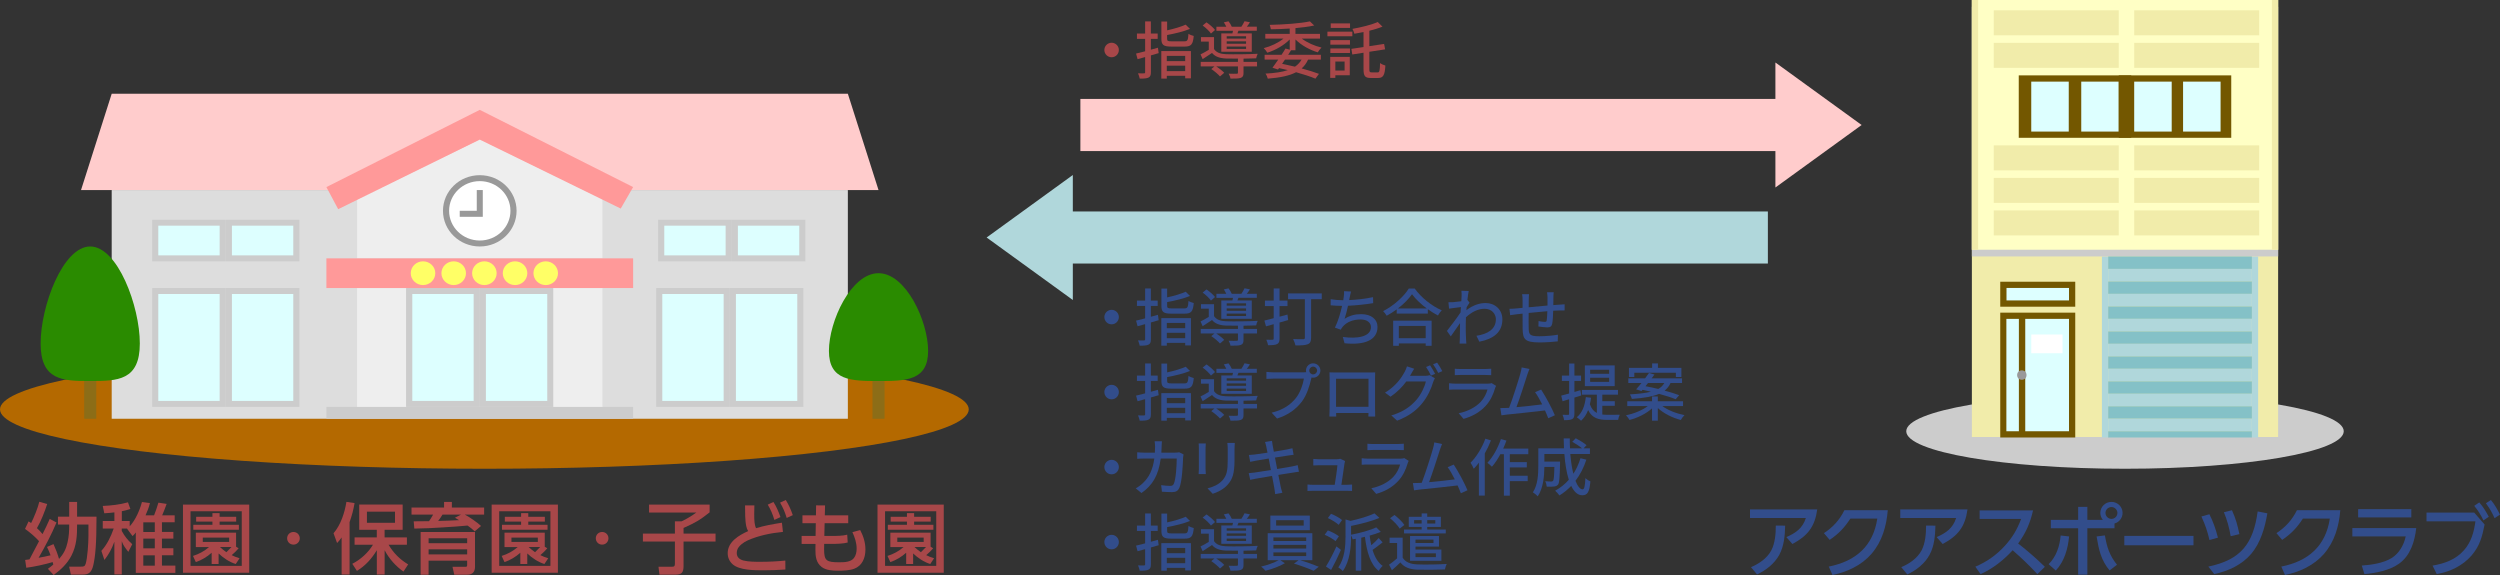 <?xml version="1.0" encoding="UTF-8"?>
<svg id="_レイヤー_2" data-name="レイヤー 2" xmlns="http://www.w3.org/2000/svg" viewBox="0 0 1000 230">
  <rect x="0" y="0" width="1000" height="230" fill="#333333" stroke="none"/>
  <defs>
    <style>
      .cls-1 {
        fill: #eee;
      }

      .cls-2 {
        fill: #ffffc5;
      }

      .cls-3 {
        fill: #fff;
      }

      .cls-4 {
        fill: #ff6;
      }

      .cls-5 {
        fill: #f1ecaa;
      }

      .cls-6 {
        fill: #f99;
      }

      .cls-7 {
        fill: #fcc;
      }

      .cls-8 {
        fill: #735700;
      }

      .cls-9 {
        fill: #999;
      }

      .cls-10 {
        fill: #84c1c7;
      }

      .cls-11 {
        fill: #324d8b;
      }

      .cls-12 {
        fill: #b0d7db;
      }

      .cls-13 {
        fill: #a84749;
      }

      .cls-14 {
        fill: #b46900;
      }

      .cls-15 {
        fill: #ccc;
      }

      .cls-16 {
        fill: #dff;
      }

      .cls-17 {
        fill: #ddd;
      }

      .cls-18 {
        fill: #2a8b00;
      }

      .cls-19 {
        stroke: #8c6d17;
        stroke-width: 4.83px;
      }

      .cls-19, .cls-20 {
        fill: none;
        stroke-miterlimit: 10;
      }

      .cls-20 {
        stroke: #999;
        stroke-width: 2.41px;
      }
    </style>
  </defs>
  <g id="_レイヤー_1のコピー" data-name="レイヤー 1のコピー">
    <g>
      <g>
        <ellipse class="cls-14" cx="193.75" cy="163.75" rx="193.75" ry="23.75"/>
        <g>
          <g>
            <rect class="cls-17" x="44.68" y="76.02" width="294.46" height="91.48"/>
            <polygon class="cls-7" points="351.41 76.02 32.41 76.02 44.68 37.5 339.14 37.5 351.41 76.02"/>
            <rect class="cls-15" x="130.56" y="162.75" width="122.69" height="4.75"/>
            <rect class="cls-1" x="142.83" y="115.22" width="19.63" height="47.52"/>
            <polygon class="cls-1" points="240.98 103.34 191.91 103.34 142.83 103.34 142.83 79.58 191.91 55.82 240.98 79.58 240.98 103.34"/>
            <g>
              <rect class="cls-15" x="162.46" y="115.22" width="29.45" height="47.52"/>
              <rect class="cls-16" x="164.92" y="117.6" width="24.54" height="42.77"/>
            </g>
            <g>
              <rect class="cls-15" x="191.91" y="115.22" width="29.45" height="47.52"/>
              <rect class="cls-16" x="194.36" y="117.6" width="24.54" height="42.77"/>
            </g>
            <g>
              <rect class="cls-15" x="60.87" y="115.22" width="29.45" height="47.52"/>
              <rect class="cls-16" x="63.32" y="117.6" width="24.54" height="42.77"/>
            </g>
            <g>
              <rect class="cls-15" x="90.32" y="115.22" width="29.45" height="47.52"/>
              <rect class="cls-16" x="92.77" y="117.6" width="24.54" height="42.77"/>
            </g>
            <g>
              <rect class="cls-15" x="60.87" y="87.9" width="29.45" height="16.63"/>
              <rect class="cls-16" x="63.32" y="90.27" width="24.54" height="11.88"/>
            </g>
            <g>
              <rect class="cls-15" x="90.32" y="87.9" width="29.45" height="16.63"/>
              <rect class="cls-16" x="92.77" y="90.27" width="24.54" height="11.88"/>
            </g>
            <g>
              <rect class="cls-15" x="263.26" y="87.9" width="29.45" height="16.63"/>
              <rect class="cls-16" x="265.71" y="90.27" width="24.54" height="11.88"/>
            </g>
            <g>
              <rect class="cls-15" x="292.71" y="87.9" width="29.45" height="16.63"/>
              <rect class="cls-16" x="295.16" y="90.27" width="24.54" height="11.88"/>
            </g>
            <g>
              <rect class="cls-15" x="262.47" y="115.22" width="29.45" height="47.52"/>
              <rect class="cls-16" x="264.92" y="117.6" width="24.54" height="42.77"/>
            </g>
            <g>
              <rect class="cls-15" x="291.91" y="115.22" width="29.45" height="47.52"/>
              <rect class="cls-16" x="294.37" y="117.6" width="24.54" height="42.77"/>
            </g>
            <rect class="cls-1" x="221.35" y="115.22" width="19.63" height="47.52"/>
            <rect class="cls-6" x="130.56" y="103.34" width="122.69" height="11.88"/>
            <polygon class="cls-6" points="248.29 83.43 191.91 55.82 135.27 83.68 130.56 74.83 191.91 43.94 253.25 74.83 248.29 83.43"/>
            <ellipse class="cls-9" cx="191.91" cy="84.33" rx="14.72" ry="14.26"/>
            <ellipse class="cls-3" cx="191.91" cy="84.33" rx="12.27" ry="11.88"/>
            <polyline class="cls-20" points="191.91 76.02 191.91 85.52 183.89 85.52"/>
            <path class="cls-18" d="m55.93,137.38c0,14.86-8.88,15.03-19.84,15.03s-19.84-.17-19.84-15.03,8.88-38.79,19.84-38.79,19.84,23.93,19.84,38.79Z"/>
            <line class="cls-19" x1="36.09" y1="152.41" x2="36.09" y2="167.5"/>
            <path class="cls-18" d="m371.25,140.37c0,11.91-8.88,12.04-19.84,12.04s-19.84-.13-19.84-12.04,8.88-31.09,19.84-31.09,19.84,19.18,19.84,31.09Z"/>
            <line class="cls-19" x1="351.41" y1="152.41" x2="351.41" y2="167.5"/>
          </g>
          <g>
            <ellipse class="cls-4" cx="169.21" cy="109.28" rx="4.91" ry="4.75"/>
            <ellipse class="cls-4" cx="181.48" cy="109.28" rx="4.91" ry="4.75"/>
            <ellipse class="cls-4" cx="193.75" cy="109.28" rx="4.91" ry="4.75"/>
            <ellipse class="cls-4" cx="206.02" cy="109.28" rx="4.91" ry="4.75"/>
            <ellipse class="cls-4" cx="218.29" cy="109.28" rx="4.91" ry="4.75"/>
          </g>
        </g>
      </g>
      <g>
        <path class="cls-13" d="m21.04,224.84c-3.02.9-7.4,1.88-10.52,2.26l-.46-3.12c.59-.06,1.14-.12,1.73-.22l3.83-7.29c-1.64-1.82-3.61-3.49-5.61-4.91l1.42-3c.4.22.65.4,1.02.65,1.11-2.16,2.72-6.12,3.27-8.5l3.15.9c-.86,2.78-2.59,7.14-4.1,9.64.8.74,1.57,1.54,2.25,2.38.99-2.01,2-3.98,2.87-6.06l2.71,1.42c-1.91,4.6-4.66,9.83-7.16,14.12,1.57-.28,3.18-.59,4.78-.99-.46-1.24-.83-2.16-1.42-3.34l2.59-1.14c.9,1.95,1.64,3.89,2.22,5.93,1.82-1.98,2.81-3.95,3.39-6.55.59-2.5.68-4.67.68-7.2h-4.5v-3.15h4.5v-5.9h3.15v5.9h7.77c0,10.97-.46,15.73-1.26,19.31-.74,3.31-2.13,3.86-4.41,3.86h-4.57l-.71-3.18h4.57c1.26,0,1.7-.06,2.04-1.14.74-2.35,1.11-8.44,1.11-11.03v-4.67h-4.53c0,4.39-.19,8.34-2.22,12.33-1.67,3.27-4.23,5.72-7.16,7.85l-2.31-2.47c.74-.52,1.48-1.11,2.16-1.7-.06-.34-.15-.68-.25-.99Z"/>
        <path class="cls-13" d="m56.76,200.8l3.21.43c-.46,1.88-.96,3.12-1.76,4.91h3.42c.71-1.85,1.17-3.12,1.73-5.07l3.3.49c-.56,1.54-1.14,3.06-1.79,4.57h5v2.78h-5.09v3.86h4.57v2.66h-4.57v3.89h4.57v2.78h-4.57v4.14h5.37v2.9h-15.83v-16.16c-.46.65-.71.9-1.3,1.45l-2.19-2.93.09-.09h-2.22v.96c1.23,2.26,2.31,3.58,4.2,5.31l-1.57,3.06c-1.17-1.51-1.94-2.38-2.62-4.23v13.26h-2.96v-13.07c-1.08,2.9-2.1,4.82-3.98,7.29l-1.23-3.65c2.25-2.41,3.86-5.81,4.94-8.93h-4.38v-3h4.66v-3.46c-1.33.18-2.68.28-4.04.37l-.62-2.94c3.58-.18,6.6-.49,10.09-1.45l.96,2.66c-1.26.43-2.16.65-3.42.9v3.92h3.15v2.13c2.34-2.56,4.01-6.43,4.91-9.76Zm.56,8.13v3.86h4.6v-3.86h-4.6Zm0,6.52v3.89h4.6v-3.89h-4.6Zm0,6.67v4.14h4.6v-4.14h-4.6Z"/>
        <path class="cls-13" d="m99.69,229.1h-26.5v-27.25h26.5v27.25Zm-23.48-24.59v21.84h20.49v-21.84h-20.49Zm19.62,18.78l-1.54,2.32c-2.53-.8-4.94-2.41-6.85-4.23v4.23h-2.78v-4.51c-1.85,1.64-3.98,2.94-6.33,3.74l-1.14-2.47c2.47-.77,4.47-1.88,6.45-3.55h-5.31v-5.75h16.1v5.62l1.02.62c-.83.99-1.79,1.92-2.78,2.75,1.08.56,1.97.87,3.15,1.24Zm-1.36-14.64h-6.63v1.27h7.71v1.98h-18.23v-1.98h7.65v-1.27h-6.51v-1.92h6.51v-1.48h2.87v1.48h6.63v1.92Zm-13.36,6.39v1.73h10.55v-1.73h-10.55Zm11.48,3.77h-4.6c.9.83,1.54,1.36,2.56,2.07.71-.68,1.39-1.36,2.04-2.07Z"/>
        <path class="cls-13" d="m117.38,212.79c1.42,0,2.53,1.11,2.53,2.53s-1.11,2.53-2.53,2.53-2.53-1.11-2.53-2.53,1.11-2.53,2.53-2.53Z"/>
        <path class="cls-13" d="m134.83,217.21l-1.42-3.92c2.87-3.24,4.5-8.31,5.15-12.54l3.27.49c-.46,2.66-1.08,5.07-2,7.63v20.95h-3.18v-14.83c-.59.87-1.11,1.45-1.82,2.23Zm7,.68v-2.93h8.89v-3.03h-7.03v-10.13h17.37v10.13h-7.22v3.03h8.92v2.93h-7.34c2,3.37,4.5,5.84,7.84,7.88l-1.88,2.87c-3.11-2.19-5.77-5.19-7.53-8.56v9.73h-3.12v-9.73c-2.04,3.4-4.57,6.21-7.96,8.28l-1.85-2.84c3.33-1.7,6.33-4.42,8.27-7.63h-7.34Zm4.94-13.22v4.45h11.23v-4.45h-11.23Z"/>
        <path class="cls-13" d="m177.48,210.94c-3.92.25-7.84.46-11.75.49l-.25-2.9c2.04,0,4.1-.03,6.14-.06.59-.83,1.14-1.73,1.63-2.63h-8.64v-2.84h13.02v-2.23h3.12v2.23h12.9v2.84h-7.74c1.88.93,4.97,3.12,6.51,4.54l-2.53,2.16c-1.05-1.02-1.7-1.48-2.87-2.32-3.18.31-6.36.53-9.53.71Zm12.53,15.79c0,2.01-1.05,3.15-3.08,3.15h-5.22l-.71-3.15h4.94c.74,0,.92-.03.92-.77v-1.7h-15.43v5.62h-3.18v-17.09h21.75v13.93Zm-18.57-11.43v1.98h15.43v-1.98h-15.43Zm0,4.42v2.04h15.43v-2.04h-15.43Zm10.52-12.61l2.44-1.27h-7.4c-.71,1.14-.92,1.48-1.73,2.53,2.78-.03,5.58-.19,8.36-.31-.56-.34-1.11-.65-1.67-.96Z"/>
        <path class="cls-13" d="m223.16,229.1h-26.5v-27.25h26.5v27.25Zm-23.48-24.59v21.84h20.49v-21.84h-20.49Zm19.62,18.78l-1.54,2.32c-2.53-.8-4.94-2.41-6.85-4.23v4.23h-2.78v-4.51c-1.85,1.64-3.98,2.94-6.33,3.74l-1.14-2.47c2.47-.77,4.47-1.88,6.45-3.55h-5.31v-5.75h16.1v5.62l1.02.62c-.83.99-1.79,1.92-2.78,2.75,1.08.56,1.97.87,3.15,1.24Zm-1.36-14.64h-6.63v1.27h7.71v1.98h-18.23v-1.98h7.65v-1.27h-6.51v-1.92h6.51v-1.48h2.87v1.48h6.63v1.92Zm-13.36,6.39v1.73h10.55v-1.73h-10.55Zm11.48,3.77h-4.6c.9.83,1.54,1.36,2.56,2.07.71-.68,1.39-1.36,2.04-2.07Z"/>
        <path class="cls-13" d="m240.85,212.79c1.42,0,2.53,1.11,2.53,2.53s-1.11,2.53-2.53,2.53-2.53-1.11-2.53-2.53,1.11-2.53,2.53-2.53Z"/>
        <path class="cls-13" d="m283.85,201.85v3.09c-3.86,3.09-5.92,4.23-10.43,6.24v2.26h12.8v3.18h-12.8v9.79c0,2.53-.68,3.46-3.33,3.46h-6.3l-.4-3.18h5.37c.99,0,1.2-.25,1.2-1.24v-8.84h-12.8v-3.18h12.8v-4.91h2.68c1.79-.77,4.35-2.38,5.92-3.52h-18.94v-3.15h24.22Z"/>
        <path class="cls-13" d="m312.77,209.08l.4,3.68c-4.75.46-9.75,1.45-14.16,3.43-1.48.65-3.67,2.19-4.13,3.83-.12.4-.18.8-.18,1.21,0,1.67,1.14,2.56,2.65,2.97,2,.52,4.75.52,6.88.52,3.3,0,6.6-.15,9.9-.49l.03,3.58c-2.99.22-5.95.31-8.95.31-3.46,0-9.5,0-12.19-2.44-1.26-1.14-1.94-2.66-1.94-4.39,0-4.57,4.5-7.2,8.17-8.84-.34-.59-.62-1.3-.74-1.95-.52-2.26-.46-5.9-.49-8.34h3.73c-.03,1.14-.06,2.29-.06,3.43,0,2.66.09,4.39.74,5.69,3.39-1.05,6.85-1.64,10.33-2.19Zm-3.39-8.28c1.23,1.92,2.03,3.86,2.81,6.03l-2.44,1.14c-.74-2.41-1.36-3.92-2.65-6.12l2.28-1.05Zm4.93-.8c1.2,1.89,2.07,3.92,2.81,6.06l-2.44,1.11c-.74-2.41-1.39-3.95-2.65-6.12l2.28-1.05Z"/>
        <path class="cls-13" d="m339.29,206.12v3.15h-9.44l-.12,5.1h2.93c1.94,0,4.35,0,6.23-.49l.19,3.12c-1.67.49-4.57.56-6.36.56h-3.05c0,.71-.03,1.42-.03,2.13,0,4.6.92,5.22,6.05,5.22,1.94,0,4.6-.03,5.89-1.7.8-1.02,1.08-2.47,1.08-3.74,0-2.32-.74-4.54-1.7-6.61l3.11-.83c1.3,2.44,2.1,5.01,2.1,7.79,0,3.31-1.24,6.46-4.51,7.69-1.82.68-4.47.77-6.42.77-2.13,0-4.84-.12-6.6-1.51-2.25-1.76-2.47-4.26-2.47-6.92,0-.77.03-1.51.03-2.29h-5.55v-3.18h5.58l.09-5.1h-5.34v-3.15h5.4l.06-3.99,3.58.03-.09,3.95h9.35Z"/>
        <path class="cls-13" d="m377.5,229.1h-26.5v-27.25h26.5v27.25Zm-23.48-24.59v21.84h20.48v-21.84h-20.48Zm19.62,18.78l-1.54,2.32c-2.53-.8-4.93-2.41-6.85-4.23v4.23h-2.78v-4.51c-1.85,1.64-3.98,2.94-6.33,3.74l-1.14-2.47c2.47-.77,4.47-1.88,6.45-3.55h-5.31v-5.75h16.1v5.62l1.02.62c-.83.99-1.79,1.92-2.78,2.75,1.08.56,1.97.87,3.15,1.24Zm-1.36-14.64h-6.63v1.27h7.71v1.98h-18.23v-1.98h7.65v-1.27h-6.51v-1.92h6.51v-1.48h2.87v1.48h6.63v1.92Zm-13.36,6.39v1.73h10.55v-1.73h-10.55Zm11.48,3.77h-4.6c.89.83,1.54,1.36,2.56,2.07.71-.68,1.39-1.36,2.04-2.07Z"/>
      </g>
      <g>
        <path class="cls-11" d="m726.89,203.75c-.93,6.92-3.81,10.58-9.93,13.85l-2.42-2.76c3.77-1.63,6.51-3.56,7.8-7.63h-22.34v-3.46h26.89Zm-26.5,23.11c3.23-1.35,6.38-3.49,8.09-6.63,1.55-2.89,1.84-6.76,1.84-10l3.74.03c-.1,3.97-.42,8.11-2.35,11.67-1.93,3.56-5.29,6.15-8.9,7.85l-2.42-2.92Z"/>
        <path class="cls-11" d="m748.59,221.54c-4.06,4.65-9.64,7.21-15.6,8.46l-1.48-3.37c10.73-2.12,17.76-8.17,19.41-19.2h-10.77c-2.29,3.56-4.74,6.15-8.29,8.52l-2.29-2.69c3.64-2.4,6.25-5.26,8.19-9.17h17.35c-.52,6.35-2.26,12.53-6.51,17.44Z"/>
        <path class="cls-11" d="m787,203.75c-.93,6.92-3.8,10.58-9.93,13.85l-2.42-2.76c3.77-1.63,6.51-3.56,7.8-7.63h-22.34v-3.46h26.89Zm-26.5,23.11c3.22-1.35,6.38-3.49,8.09-6.63,1.55-2.89,1.84-6.76,1.84-10l3.74.03c-.1,3.97-.42,8.11-2.35,11.67-1.93,3.56-5.29,6.15-8.9,7.85l-2.42-2.92Z"/>
        <path class="cls-11" d="m817.96,226.73l-3.03,2.92c-3.1-3.4-6.42-6.54-9.87-9.55-3.61,3.94-7.93,7.37-12.83,9.55l-2.09-2.98c4.55-1.92,8.38-4.62,11.73-8.27,3.1-3.37,4.97-6.57,6.58-10.83h-16.6v-3.4h21.37c-1.16,5.1-2.9,9.01-5.96,13.24,3.74,2.89,7.32,6.03,10.71,9.33Z"/>
        <path class="cls-11" d="m819.46,225.67c3.1-3.08,4.42-7.21,4.8-11.47l3.38.38c-.51,5.03-1.81,9.81-5.32,13.65l-2.87-2.56Zm26.34-14.36h-10.86v18.56h-3.68v-18.56h-10.93v-3.37h10.93v-5.19h3.68v5.19h6.19c-.65-.83-1-1.76-1-2.79,0-2.44,2-4.39,4.45-4.39s4.45,1.95,4.45,4.42c0,1.95-1.32,3.69-3.23,4.23v1.89Zm-7.16,3.27l3.32-.42c.77,4.58,1.84,8.04,4.84,11.73l-2.97,2.28c-3.45-4.1-4.35-8.46-5.19-13.59Zm3.55-9.39c0,1.28,1.09,2.37,2.39,2.37s2.39-1.09,2.39-2.37-1.07-2.37-2.39-2.37-2.39,1.06-2.39,2.37Z"/>
        <path class="cls-11" d="m877.39,214.36v3.75h-27.66v-3.75h27.66Z"/>
        <path class="cls-11" d="m887.17,215.06l-3.38.96c-.84-3.65-1.68-5.99-3.23-9.42l3.19-.9c1.55,2.98,2.58,6.09,3.42,9.36Zm13.32,6.47c-3.8,4.45-9.16,6.89-14.8,8.11l-2.35-3.01c13.09-2.72,17.96-9.2,19.73-22.05l3.87.74c-.97,5.71-2.65,11.7-6.45,16.22Zm-4.74-7.88l-3.48.83c-.55-3.27-1.42-6.51-2.71-9.58l3.22-.8c1.51,3.33,2.26,5.99,2.97,9.55Z"/>
        <path class="cls-11" d="m929.6,221.54c-4.06,4.65-9.64,7.21-15.6,8.46l-1.48-3.37c10.73-2.12,17.76-8.17,19.41-19.2h-10.77c-2.29,3.56-4.74,6.15-8.29,8.52l-2.29-2.69c3.64-2.4,6.25-5.26,8.19-9.17h17.35c-.52,6.35-2.26,12.53-6.51,17.44Z"/>
        <path class="cls-11" d="m966.5,211.22c-.61,5.32-2.29,10.99-6.9,14.26-3.74,2.69-9.29,3.75-13.83,4.17l-1.06-3.43c3.87-.26,8.61-.96,11.96-3.01,2.97-1.83,4.93-5.29,5.61-8.65h-21.34v-3.33h25.57Zm-1.97-7.56v3.3h-21.28v-3.3h21.28Z"/>
        <path class="cls-11" d="m989.71,205.06l4.13,4.74c-.97,4.87-1.9,8.56-5.25,12.44-3.52,4.04-8.64,6.54-13.9,7.37l-1.67-3.37c4.8-.8,9.35-2.44,12.61-6.19,2.9-3.3,3.96-7.27,4.54-11.51h-19.57v-3.49h19.12Zm2-4.1c1.61,1.86,2.64,3.56,3.8,5.74l-2.13,1.47c-1.16-2.37-2-3.75-3.68-5.83l2-1.38Zm4.64-.96c1.58,1.86,2.55,3.69,3.64,5.83l-2.16,1.44c-1.13-2.47-1.87-3.78-3.48-5.96l2-1.31Z"/>
      </g>
      <g>
        <ellipse class="cls-15" cx="850" cy="172.5" rx="87.5" ry="15"/>
        <g>
          <rect class="cls-5" x="788.75" width="122.5" height="174.8"/>
          <rect class="cls-12" x="840.76" y="102.58" width="2.5" height="72.42"/>
          <rect class="cls-12" x="900.76" y="102.58" width="2.5" height="72.42"/>
          <rect class="cls-15" x="788.75" y="2.69" width="122.5" height="99.89"/>
          <rect class="cls-2" x="788.75" width="122.5" height="99.89"/>
          <rect class="cls-8" x="807.5" y="30.15" width="85" height="24.97"/>
          <rect class="cls-16" x="812.5" y="32.65" width="15" height="19.98"/>
          <rect class="cls-16" x="832.5" y="32.65" width="15" height="19.98"/>
          <rect class="cls-16" x="853.68" y="32.65" width="15" height="19.98"/>
          <rect class="cls-16" x="873.23" y="32.65" width="15" height="19.98"/>
          <rect class="cls-8" x="847.5" y="30.15" width="5" height="24.97"/>
          <rect class="cls-5" x="853.68" y="4.13" width="50" height="9.99"/>
          <rect class="cls-5" x="853.68" y="17.14" width="50" height="9.99"/>
          <rect class="cls-5" x="797.5" y="4.13" width="50" height="9.99"/>
          <rect class="cls-5" x="797.5" y="17.14" width="50" height="9.99"/>
          <rect class="cls-5" x="853.68" y="58.15" width="50" height="9.99"/>
          <rect class="cls-5" x="853.68" y="71.16" width="50" height="9.99"/>
          <rect class="cls-5" x="797.5" y="58.15" width="50" height="9.99"/>
          <rect class="cls-5" x="797.5" y="71.16" width="50" height="9.99"/>
          <rect class="cls-5" x="853.68" y="84.17" width="50" height="9.99"/>
          <rect class="cls-5" x="797.5" y="84.17" width="50" height="9.99"/>
          <rect class="cls-5" x="788.75" width="2.5" height="99.89"/>
          <rect class="cls-5" x="908.75" width="2.5" height="99.89"/>
          <rect class="cls-10" x="843.26" y="102.58" width="57.5" height="4.99"/>
          <rect class="cls-12" x="843.26" y="107.58" width="57.5" height="4.99"/>
          <rect class="cls-10" x="843.26" y="112.57" width="57.5" height="4.99"/>
          <rect class="cls-12" x="843.26" y="117.56" width="57.5" height="4.99"/>
          <rect class="cls-10" x="843.26" y="122.56" width="57.5" height="4.99"/>
          <rect class="cls-12" x="843.26" y="127.55" width="57.5" height="4.99"/>
          <rect class="cls-10" x="843.26" y="132.55" width="57.5" height="4.99"/>
          <rect class="cls-12" x="843.26" y="137.54" width="57.5" height="4.99"/>
          <rect class="cls-10" x="843.26" y="142.54" width="57.5" height="4.99"/>
          <rect class="cls-12" x="843.26" y="147.53" width="57.5" height="4.99"/>
          <rect class="cls-10" x="843.26" y="152.53" width="57.5" height="4.99"/>
          <rect class="cls-12" x="843.26" y="157.52" width="57.5" height="4.99"/>
          <rect class="cls-10" x="843.26" y="162.51" width="57.5" height="4.99"/>
          <rect class="cls-12" x="843.26" y="167.51" width="57.5" height="4.99"/>
          <rect class="cls-10" x="843.26" y="172.5" width="57.5" height="2.5"/>
          <rect class="cls-8" x="800.1" y="125.06" width="30" height="49.94"/>
          <rect class="cls-8" x="800.1" y="112.69" width="30" height="9.99"/>
          <rect class="cls-16" x="810.1" y="127.55" width="17.5" height="44.95"/>
          <rect class="cls-16" x="802.55" y="127.55" width="5" height="44.95"/>
          <rect class="cls-16" x="802.6" y="115.18" width="25" height="4.99"/>
          <circle class="cls-9" cx="808.73" cy="150.03" r="1.88"/>
          <rect class="cls-3" x="812.51" y="133.8" width="12.5" height="7.49"/>
        </g>
      </g>
      <polygon class="cls-12" points="394.65 95 429.13 70 429.13 84.58 707.15 84.58 707.15 105.42 429.13 105.42 429.13 120 394.65 95"/>
      <polygon class="cls-7" points="744.65 50 710.16 25 710.16 39.58 432.15 39.58 432.15 60.42 710.16 60.42 710.16 75 744.65 50"/>
      <g>
        <path class="cls-13" d="m447.54,20c0,1.6-1.3,2.9-2.9,2.9s-2.9-1.3-2.9-2.9,1.3-2.9,2.9-2.9,2.9,1.3,2.9,2.9Z"/>
        <path class="cls-13" d="m463.48,21.25l-3.12.9v6.72c0,1.2-.25,1.82-.98,2.17-.75.35-1.82.42-3.5.4-.08-.57-.4-1.52-.68-2.12,1.05.05,2.08.05,2.38.02.35,0,.47-.1.47-.47v-6.05c-1.07.32-2.1.6-3.02.85l-.6-2.25c1-.25,2.25-.52,3.62-.9v-4.97h-3.27v-2.15h3.27v-4.85h2.3v4.85h2.72v2.15h-2.72v4.32c.92-.25,1.87-.5,2.82-.78l.3,2.15Zm1.05-.82h11.84v10.89h-2.3v-1h-7.35v1.13h-2.2v-11.02Zm9.19-3.9c1.3,0,1.5-.45,1.67-3,.52.38,1.5.7,2.1.85-.3,3.37-1,4.25-3.62,4.25h-5.37c-3.12,0-3.95-.68-3.95-3.12v-6.9h2.3v3.52c2.75-.6,5.65-1.45,7.42-2.27l1.72,1.7c-2.5,1.03-6.02,1.88-9.15,2.45v1.5c0,.87.3,1.02,1.83,1.02h5.05Zm-7,5.82v2.1h7.35v-2.1h-7.35Zm7.35,6.1v-2.17h-7.35v2.17h7.35Z"/>
        <path class="cls-13" d="m497.41,24.75h5.4v1.8h-5.4v2.57c0,1.12-.22,1.7-1.1,2.02-.85.3-2.15.32-4.12.3-.07-.57-.42-1.42-.73-1.97,1.43.05,2.82.05,3.2.02.4-.02.52-.1.52-.42v-2.52h-8.69c1.17.77,2.5,1.8,3.2,2.57l-1.7,1.45c-.7-.85-2.22-2.12-3.47-2.95l1.27-1.07h-5.5v-1.8h14.89v-1.3c-1.82,0-3.55,0-4.75-.05-2.57-.1-4.37-.73-5.62-2.22-1.2.8-2.42,1.6-3.75,2.47l-.85-1.9c1-.47,2.2-1.15,3.3-1.82v-3.3h-3.12v-1.77h5.22v4.75c.9,1.4,2.6,2,4.8,2.07,2.92.1,9.37.03,12.67-.17-.22.45-.52,1.27-.62,1.82-1.3.05-3.15.1-5.05.13v1.3Zm-13.02-11.34c-.65-.95-2.07-2.3-3.32-3.2l1.52-1.27c1.25.85,2.75,2.12,3.42,3.05l-1.62,1.42Zm8.57-.05c.1-.32.17-.7.25-1.05h-6.65v-1.62h3.95c-.25-.57-.62-1.22-.98-1.75l1.88-.42c.5.62,1.03,1.5,1.3,2.17h3.85c.45-.68.95-1.57,1.25-2.2l2.17.42c-.4.65-.82,1.25-1.25,1.77h4v1.62h-7.35c-.15.37-.3.72-.42,1.05h5.75v7.35h-12.19v-7.35h4.45Zm5.47,1.15h-7.75v.92h7.75v-.92Zm0,2.02h-7.75v.97h7.75v-.97Zm0,2.07h-7.75v.97h7.75v-.97Z"/>
        <path class="cls-13" d="m516.41,20.13c-.35.57-.75,1.17-1.15,1.8h13.09v1.92h-5.12c-.62,1.4-1.5,2.57-2.57,3.52,2.67.73,5.1,1.47,6.92,2.17l-1.4,1.92c-2.02-.85-4.72-1.72-7.74-2.57-2.75,1.45-6.47,2.17-11.32,2.57-.18-.65-.52-1.5-.93-2.02,3.67-.2,6.62-.6,8.95-1.4-1.15-.27-2.32-.55-3.52-.8l-.42.57-2.2-.73c.68-.9,1.5-2.05,2.32-3.25h-5.47v-1.92h6.77c.58-.87,1.13-1.72,1.57-2.5l1.7.47v-4.1c-2.3,2.35-5.72,4.3-8.97,5.3-.3-.57-.95-1.4-1.43-1.82,2.85-.72,5.82-2.12,7.9-3.82h-7.27v-1.9h9.77v-2.12c-2.55.17-5.15.27-7.55.3-.05-.47-.3-1.32-.47-1.77,5.65-.12,12.42-.6,16.09-1.4l1.72,1.65c-2.1.45-4.72.8-7.5,1.05v2.3h9.82v1.9h-7.27c2.1,1.6,5.07,2.92,7.87,3.57-.5.47-1.15,1.32-1.5,1.92-3.22-.98-6.62-2.85-8.92-5.15v4.32h-1.77Zm-2.42,3.72c-.37.57-.75,1.12-1.15,1.67,1.73.35,3.47.75,5.15,1.15,1.1-.75,1.97-1.67,2.65-2.82h-6.65Z"/>
        <path class="cls-13" d="m540.94,14.51h-9.97v-1.85h9.97v1.85Zm-1.03,15.59h-5.77v1.05h-2.05v-8.4h7.82v7.35Zm-7.77-14.04h7.85v1.8h-7.85v-1.8Zm0,3.32h7.85v1.82h-7.85v-1.82Zm7.87-8.2h-7.72v-1.82h7.72v1.82Zm-5.87,13.44v3.6h3.7v-3.6h-3.7Zm16.94,4.35c.73,0,.85-.72.95-3.75.55.42,1.5.85,2.12,1-.22,3.7-.8,4.97-2.87,4.97h-3.02c-2.25,0-2.85-.78-2.85-3.5v-6.6l-4.5.7-.35-2.25,4.85-.72v-6c-1.25.25-2.5.47-3.67.68-.1-.57-.47-1.42-.77-1.95,3.65-.65,7.72-1.65,10.1-2.75l1.92,1.85c-1.5.62-3.32,1.17-5.25,1.65v6.17l5.9-.9.4,2.17-6.3.97v6.97c0,1.1.15,1.27.9,1.27h2.45Z"/>
      </g>
      <g>
        <path class="cls-11" d="m447.54,126.83c0,1.6-1.3,2.9-2.9,2.9s-2.9-1.3-2.9-2.9,1.3-2.9,2.9-2.9,2.9,1.3,2.9,2.9Z"/>
        <path class="cls-11" d="m463.48,128.08l-3.12.9v6.72c0,1.2-.25,1.82-.98,2.17-.75.35-1.82.42-3.5.4-.08-.57-.4-1.52-.68-2.12,1.05.05,2.07.05,2.38.02.35,0,.47-.1.47-.47v-6.05c-1.07.32-2.1.6-3.02.85l-.6-2.25c1-.25,2.25-.52,3.62-.9v-4.97h-3.27v-2.15h3.27v-4.85h2.3v4.85h2.72v2.15h-2.72v4.32c.92-.25,1.87-.5,2.82-.78l.3,2.15Zm1.05-.82h11.85v10.89h-2.3v-1h-7.35v1.13h-2.2v-11.02Zm9.2-3.9c1.3,0,1.5-.45,1.67-3,.52.38,1.5.7,2.1.85-.3,3.37-1,4.25-3.62,4.25h-5.37c-3.12,0-3.95-.68-3.95-3.12v-6.9h2.3v3.52c2.75-.6,5.65-1.45,7.42-2.27l1.72,1.7c-2.5,1.03-6.02,1.88-9.15,2.45v1.5c0,.87.3,1.02,1.83,1.02h5.05Zm-7,5.82v2.1h7.35v-2.1h-7.35Zm7.35,6.1v-2.17h-7.35v2.17h7.35Z"/>
        <path class="cls-11" d="m497.41,131.58h5.4v1.8h-5.4v2.57c0,1.12-.22,1.7-1.1,2.02-.85.3-2.15.32-4.12.3-.07-.57-.42-1.42-.73-1.97,1.43.05,2.82.05,3.2.02.4-.02.52-.1.52-.42v-2.52h-8.69c1.17.77,2.5,1.8,3.2,2.57l-1.7,1.45c-.7-.85-2.22-2.12-3.47-2.95l1.27-1.07h-5.5v-1.8h14.89v-1.3c-1.82,0-3.55,0-4.75-.05-2.57-.1-4.37-.73-5.62-2.22-1.2.8-2.42,1.6-3.75,2.47l-.85-1.9c1-.47,2.2-1.15,3.3-1.82v-3.3h-3.12v-1.77h5.22v4.75c.9,1.4,2.6,2,4.8,2.07,2.92.1,9.37.03,12.67-.17-.22.45-.52,1.27-.62,1.82-1.3.05-3.15.1-5.05.13v1.3Zm-13.02-11.34c-.65-.95-2.07-2.3-3.32-3.2l1.52-1.27c1.25.85,2.75,2.12,3.42,3.05l-1.62,1.42Zm8.57-.05c.1-.32.17-.7.25-1.05h-6.65v-1.62h3.95c-.25-.57-.62-1.22-.98-1.75l1.88-.42c.5.62,1.03,1.5,1.3,2.17h3.85c.45-.68.95-1.57,1.25-2.2l2.17.42c-.4.65-.82,1.25-1.25,1.77h4v1.62h-7.35c-.15.37-.3.72-.42,1.05h5.75v7.35h-12.19v-7.35h4.45Zm5.47,1.15h-7.75v.92h7.75v-.92Zm0,2.02h-7.75v.97h7.75v-.97Zm0,2.07h-7.75v.97h7.75v-.97Z"/>
        <path class="cls-11" d="m515.27,128.03l-3.45.98v6.45c0,1.2-.28,1.82-1,2.17-.77.4-1.85.45-3.6.45-.08-.6-.4-1.57-.7-2.2,1.1.05,2.18.05,2.47.02.35,0,.48-.12.48-.47v-5.75l-3.07.85-.65-2.3c1.05-.25,2.32-.57,3.72-.95v-4.85h-3.5v-2.2h3.5v-4.85h2.35v4.85h3.17v2.2h-3.17v4.25l3.17-.85.27,2.2Zm13.42-8.34h-4.25v15.39c0,1.47-.35,2.22-1.35,2.62-1,.42-2.6.47-4.92.47-.12-.7-.57-1.85-.92-2.55,1.67.1,3.5.07,4.05.07.47-.02.65-.17.65-.62v-15.39h-6.72v-2.32h13.47v2.32Z"/>
        <path class="cls-11" d="m539.89,118.91c-.05.32-.12.7-.22,1.12,2.92-.12,6.5-.5,9.55-1.17l.05,2.4c-2.8.47-6.8.9-10.07,1.05-.4,1.85-.9,3.87-1.37,5.22,2.12-1.35,4.22-1.87,6.67-1.87,4,0,6.5,2.07,6.5,5.12,0,5.37-5.37,7.35-13.19,6.52l-.68-2.52c5.67.82,11.25-.03,11.25-3.95,0-1.7-1.43-3.05-4.15-3.05-2.92,0-5.6,1.02-7.2,2.97-.27.35-.5.7-.72,1.13l-2.35-.83c1.25-2.42,2.25-5.9,2.87-8.7-1.65-.02-3.2-.1-4.57-.22v-2.45c1.42.25,3.4.42,4.92.42h.12c.08-.52.15-1,.2-1.37.12-.9.17-1.52.12-2.25l2.8.12c-.22.75-.35,1.57-.52,2.3Z"/>
        <path class="cls-11" d="m565.88,115.41c2.67,3.72,6.89,7.02,10.82,8.72-.57.57-1.12,1.37-1.52,2.07-1.33-.7-2.72-1.55-4.05-2.52v1.77h-12.44v-1.7c-1.27.95-2.65,1.8-4.02,2.55-.27-.55-.95-1.37-1.42-1.85,4.27-2.17,8.37-5.92,10.27-9.04h2.38Zm-8.62,12.87h15.39v10.05h-2.37v-.98h-10.74v.98h-2.27v-10.05Zm13.44-4.9c-2.35-1.75-4.5-3.77-5.9-5.7-1.27,1.85-3.27,3.9-5.62,5.7h11.52Zm-11.17,7v4.9h10.74v-4.9h-10.74Z"/>
        <path class="cls-11" d="m584.56,116.31l2.92.1c-.15.65-.35,1.97-.52,3.6h.02l.85,1.05c-.3.45-.77,1.17-1.17,1.8-.02.4-.07.83-.1,1.22,2.67-2.07,5.37-2.87,7.7-2.87,3.62,0,6.69,2.55,6.69,6.5.03,5.05-3.42,7.85-9.22,8.97l-1.15-2.37c4.3-.65,7.8-2.52,7.77-6.65,0-1.95-1.52-4.15-4.5-4.15-2.77,0-5.27,1.37-7.47,3.4-.05.93-.08,1.8-.08,2.6,0,2.17-.02,3.95.12,6.22.02.45.08,1.17.12,1.7h-2.7c.02-.45.08-1.25.08-1.65.02-2.35.02-3.77.1-6.55-1.17,1.72-2.65,3.87-3.7,5.32l-1.55-2.17c1.4-1.75,4.1-5.35,5.45-7.4.05-.7.1-1.45.15-2.15-1.17.15-3.25.42-4.75.62l-.25-2.55c.62.02,1.15.02,1.88-.03.77-.05,2.07-.2,3.27-.37.08-1.07.13-1.9.13-2.17,0-.65,0-1.35-.1-2.02Z"/>
        <path class="cls-11" d="m621.37,118.89c-.02,1.07-.02,2.15-.05,3.15.85-.08,1.67-.12,2.38-.17.65-.03,1.5-.1,2.15-.15v2.45c-.42-.03-1.52,0-2.18.02-.65,0-1.47.05-2.4.1-.05,1.9-.15,4.02-.38,5.15-.25,1.2-.82,1.52-2.02,1.52-.9,0-2.75-.25-3.5-.37l.05-2.17c.83.18,1.88.33,2.4.33.57,0,.82-.1.87-.65.12-.75.2-2.2.25-3.62-2.42.2-5.15.45-7.47.7-.02,2.45-.05,4.92,0,5.95.08,2.57.18,3.37,4.25,3.37,2.6,0,5.72-.3,7.45-.62l-.08,2.67c-1.67.2-4.75.42-7.22.42-6.07,0-6.72-1.35-6.82-5.47-.02-1.07-.02-3.65-.02-6.05-.93.1-1.7.17-2.25.25-.77.1-2.07.27-2.72.37l-.27-2.55c.75,0,1.77-.05,2.82-.15.55-.05,1.37-.13,2.42-.23v-3.05c0-.87-.05-1.6-.18-2.4h2.77c-.07.68-.12,1.37-.12,2.27,0,.7,0,1.75-.02,2.95,2.3-.22,5.02-.47,7.52-.7v-3.25c0-.57-.1-1.6-.18-2.05h2.67c-.08.4-.12,1.37-.12,1.97Z"/>
        <path class="cls-11" d="m447.54,156.83c0,1.6-1.3,2.9-2.9,2.9s-2.9-1.3-2.9-2.9,1.3-2.9,2.9-2.9,2.9,1.3,2.9,2.9Z"/>
        <path class="cls-11" d="m463.48,158.08l-3.12.9v6.72c0,1.2-.25,1.82-.98,2.17-.75.35-1.82.42-3.5.4-.08-.57-.4-1.52-.68-2.12,1.05.05,2.07.05,2.38.02.35,0,.47-.1.47-.47v-6.05c-1.07.32-2.1.6-3.02.85l-.6-2.25c1-.25,2.25-.52,3.62-.9v-4.97h-3.27v-2.15h3.27v-4.85h2.3v4.85h2.72v2.15h-2.72v4.32c.92-.25,1.87-.5,2.82-.78l.3,2.15Zm1.05-.82h11.85v10.89h-2.3v-1h-7.35v1.13h-2.2v-11.02Zm9.2-3.9c1.3,0,1.5-.45,1.67-3,.52.38,1.5.7,2.1.85-.3,3.37-1,4.25-3.62,4.25h-5.37c-3.12,0-3.95-.68-3.95-3.12v-6.9h2.3v3.52c2.75-.6,5.65-1.45,7.42-2.27l1.72,1.7c-2.5,1.03-6.02,1.88-9.15,2.45v1.5c0,.87.3,1.02,1.83,1.02h5.05Zm-7,5.82v2.1h7.35v-2.1h-7.35Zm7.35,6.1v-2.17h-7.35v2.17h7.35Z"/>
        <path class="cls-11" d="m497.41,161.58h5.4v1.8h-5.4v2.57c0,1.12-.22,1.7-1.1,2.02-.85.3-2.15.32-4.12.3-.07-.57-.42-1.42-.73-1.97,1.43.05,2.82.05,3.2.02.4-.02.52-.1.52-.42v-2.52h-8.69c1.17.77,2.5,1.8,3.2,2.57l-1.7,1.45c-.7-.85-2.22-2.12-3.47-2.95l1.27-1.07h-5.5v-1.8h14.89v-1.3c-1.82,0-3.55,0-4.75-.05-2.57-.1-4.37-.73-5.62-2.22-1.2.8-2.42,1.6-3.75,2.47l-.85-1.9c1-.47,2.2-1.15,3.3-1.82v-3.3h-3.12v-1.77h5.22v4.75c.9,1.4,2.6,2,4.8,2.07,2.92.1,9.37.03,12.67-.17-.22.45-.52,1.27-.62,1.82-1.3.05-3.15.1-5.05.13v1.3Zm-13.02-11.34c-.65-.95-2.07-2.3-3.32-3.2l1.52-1.27c1.25.85,2.75,2.12,3.42,3.05l-1.62,1.42Zm8.57-.05c.1-.32.17-.7.25-1.05h-6.65v-1.62h3.95c-.25-.57-.62-1.22-.98-1.75l1.88-.42c.5.62,1.03,1.5,1.3,2.17h3.85c.45-.68.95-1.57,1.25-2.2l2.17.42c-.4.65-.82,1.25-1.25,1.77h4v1.62h-7.35c-.15.37-.3.72-.42,1.05h5.75v7.35h-12.19v-7.35h4.45Zm5.47,1.15h-7.75v.92h7.75v-.92Zm0,2.02h-7.75v.97h7.75v-.97Zm0,2.07h-7.75v.97h7.75v-.97Z"/>
        <path class="cls-11" d="m525.26,145.34c1.6,0,2.9,1.3,2.9,2.87s-1.3,2.87-2.9,2.87c-.22,0-.45-.02-.67-.07-.02.15-.08.32-.1.47-.57,2.55-1.72,6.5-3.75,9.17-2.28,2.95-5.4,5.35-9.92,6.77l-2.15-2.35c4.87-1.2,7.7-3.35,9.77-5.95,1.7-2.2,2.77-5.4,3.12-7.67h-12.29c-1.05,0-2.05.05-2.7.1v-2.8c.7.08,1.87.18,2.7.18h12.12c.3,0,.67,0,1.07-.05-.05-.22-.08-.45-.08-.68,0-1.57,1.27-2.87,2.87-2.87Zm0,4.42c.85,0,1.57-.7,1.57-1.55s-.73-1.57-1.57-1.57-1.55.72-1.55,1.57.7,1.55,1.55,1.55Z"/>
        <path class="cls-11" d="m534.2,148.99h13.57c.58,0,1.47,0,2.3-.03-.05.68-.05,1.45-.05,2.15v12.27c0,.87.05,3.02.05,3.22h-2.72c.02-.12.02-.7.05-1.4h-12.94c0,.68,0,1.27.02,1.4h-2.72c.02-.22.08-2.22.08-3.22v-12.27c0-.65,0-1.52-.05-2.17,1,.05,1.8.05,2.42.05Zm.22,13.72h12.97v-11.22h-12.97v11.22Z"/>
        <path class="cls-11" d="m564.38,149.68c-.12.22-.22.42-.38.65h6.02c.7,0,1.4-.1,1.88-.25l2.05,1.25c-.25.4-.52,1.02-.7,1.52-.67,2.4-2.15,5.75-4.4,8.5-2.3,2.82-5.32,5.12-10,6.92l-2.32-2.1c4.82-1.42,7.8-3.65,10.02-6.22,1.85-2.12,3.35-5.27,3.8-7.37h-7.82c-1.57,2.15-3.72,4.35-6.32,6.1l-2.2-1.62c4.35-2.62,6.67-6.07,7.84-8.27.3-.52.73-1.52.93-2.25l2.9.95c-.5.75-1.02,1.7-1.3,2.2Zm9.67-.13l-1.65.7c-.5-1-1.3-2.5-1.97-3.45l1.6-.68c.62.9,1.52,2.45,2.02,3.42Zm2.87-1.1l-1.63.72c-.52-1.07-1.35-2.5-2.05-3.45l1.6-.68c.68.92,1.62,2.5,2.08,3.4Z"/>
        <path class="cls-11" d="m598.05,155.23c-.7,2.42-1.82,4.95-3.67,7-2.57,2.85-5.75,4.42-8.95,5.32l-1.95-2.25c3.65-.75,6.7-2.37,8.75-4.5,1.43-1.47,2.32-3.35,2.77-5h-12.72c-.6,0-1.7.02-2.65.1v-2.6c.97.1,1.92.17,2.65.17h12.79c.67,0,1.27-.1,1.6-.22l1.77,1.1c-.15.28-.35.65-.4.88Zm-13.74-7.62h9.72c.8,0,1.82-.05,2.45-.12v2.57c-.62-.05-1.62-.08-2.47-.08h-9.69c-.8,0-1.7.03-2.4.08v-2.57c.65.07,1.57.12,2.4.12Z"/>
        <path class="cls-11" d="m610.85,150.13c-.75,2.37-3.02,9.44-4.27,12.74,3.4-.3,7.62-.77,10.29-1.12-.95-1.9-1.97-3.72-2.85-4.87l2.42-1.05c1.75,2.62,4.42,7.6,5.5,10.27l-2.65,1.2c-.32-.87-.77-1.97-1.3-3.12-3.97.47-11.97,1.35-15.22,1.65-.62.07-1.45.2-2.2.3l-.45-2.9c.77,0,1.75,0,2.5-.05.3-.03.65-.03,1.02-.05,1.4-3.57,3.77-11.04,4.47-13.57.35-1.2.45-1.87.55-2.6l3.12.65c-.28.68-.58,1.42-.95,2.52Z"/>
        <path class="cls-11" d="m629.76,159.03v6.47c0,1.15-.22,1.77-.87,2.12-.68.37-1.67.45-3.25.45-.05-.55-.32-1.55-.62-2.15,1,.03,1.92.03,2.2.03.3,0,.42-.1.42-.45v-5.8l-2.62.8-.52-2.25c.87-.23,1.97-.52,3.15-.85v-5.02h-2.9v-2.15h2.9v-4.82h2.12v4.82h2.65v2.15h-2.65v4.4l2.4-.7.32,2.1-2.72.85Zm11.17,6.77c.67.1,1.37.12,2.1.12s3.92,0,4.87-.02c-.27.5-.57,1.47-.65,2.05h-4.3c-3.47,0-6.07-.62-7.7-3.92-.68,1.75-1.6,3.17-2.82,4.27-.35-.37-1.22-1.1-1.72-1.4,2.15-1.72,3.22-4.52,3.62-8.05l2.1.25c-.13.92-.28,1.8-.48,2.62.65,1.8,1.6,2.87,2.8,3.45v-7.29h-6v-1.9h14.44v1.9h-6.27v2.6h5v1.85h-5v3.47Zm4.95-11.34h-11.94v-8.29h11.94v8.29Zm-2.22-6.57h-7.6v1.62h7.6v-1.62Zm0,3.2h-7.6v1.65h7.6v-1.65Z"/>
        <path class="cls-11" d="m664.92,162.43c2.25,1.65,5.67,3,8.87,3.62-.48.47-1.15,1.35-1.47,1.95-3.27-.85-6.82-2.6-9.19-4.77v5.05h-2.32v-4.92c-2.32,2.1-5.75,3.8-9,4.62-.3-.55-.95-1.4-1.42-1.87,3.15-.62,6.55-2,8.72-3.67h-8.2v-1.92h9.9v-1.92h2.32v1.92h10.09v1.92h-8.3Zm-10.49-6.67c.65-.7,1.37-1.6,2.15-2.55h-5.25v-1.87h6.7c.55-.75,1.1-1.47,1.57-2.15l2.18.62c-.35.5-.73,1-1.13,1.52h12.17v1.87h-4.6c-.55,1.2-1.3,2.2-2.37,3.05,2.25.6,4.3,1.25,5.82,1.82l-1.4,1.62c-1.6-.68-4.02-1.42-6.65-2.15-2.42,1.05-5.87,1.67-10.89,2.02-.08-.5-.47-1.35-.75-1.8,3.67-.23,6.37-.57,8.4-1.07-1.15-.3-2.28-.55-3.35-.78l-.42.5-2.17-.67Zm-.7-4.95h-2.15v-3.67h9.27v-1.77h2.32v1.77h9.39v3.67h-2.22v-1.72h-16.62v1.72Zm5.47,2.4c-.32.42-.68.85-1,1.27,1.6.3,3.35.67,5.1,1.1,1.15-.62,1.88-1.42,2.42-2.37h-6.52Z"/>
        <path class="cls-11" d="m447.54,186.83c0,1.6-1.3,2.9-2.9,2.9s-2.9-1.3-2.9-2.9,1.3-2.9,2.9-2.9,2.9,1.3,2.9,2.9Z"/>
        <path class="cls-11" d="m464.66,178.61c-.02.85-.07,1.67-.12,2.45h5.4c.65,0,1.22-.08,1.72-.15l1.75.85c-.07.42-.15.97-.17,1.27-.08,2.52-.4,9.67-1.5,12.12-.52,1.15-1.37,1.7-2.9,1.7-1.35,0-2.8-.08-4.07-.17l-.3-2.62c1.27.18,2.6.3,3.62.3.75,0,1.15-.22,1.43-.85.85-1.75,1.17-7.4,1.17-10.09h-6.4c-.92,6.95-3.4,10.77-7.7,13.79l-2.3-1.87c.9-.47,2-1.25,2.87-2.1,2.42-2.27,3.95-5.3,4.57-9.82h-3.8c-.93,0-2.1.02-3.05.1v-2.6c.95.07,2.08.15,3.05.15h4.02c.05-.75.08-1.55.08-2.4,0-.55-.08-1.57-.18-2.15h2.92c-.05.57-.1,1.5-.13,2.1Z"/>
        <path class="cls-11" d="m482.22,179.23v8.37c0,.65.05,1.52.1,2.02h-2.87c.02-.42.1-1.3.1-2.02v-8.37c0-.45-.02-1.32-.1-1.85h2.87c-.05.52-.1,1.15-.1,1.85Zm11.59.25v4.45c0,5.72-.9,7.85-2.75,9.94-1.62,1.9-4.15,3.05-5.97,3.65l-2.07-2.17c2.37-.6,4.45-1.55,6-3.25,1.75-2,2.07-3.95,2.07-8.32v-4.3c0-.9-.08-1.65-.15-2.3h2.97c-.05.65-.1,1.4-.1,2.3Z"/>
        <path class="cls-11" d="m505.99,176.79l2.8-.45c.07.47.15,1.25.27,1.8.05.3.22,1.25.48,2.55,2.27-.37,4.4-.73,5.37-.93.77-.15,1.55-.32,2.05-.47l.48,2.62c-.45.05-1.3.17-2,.27-1.1.17-3.2.5-5.45.85.27,1.42.57,3.02.87,4.57,2.42-.4,4.65-.77,5.85-1,.95-.2,1.77-.37,2.35-.55l.52,2.62c-.58.05-1.47.22-2.42.37-1.3.2-3.5.55-5.82.92.45,2.25.8,4.12.95,4.8.18.73.4,1.6.65,2.35l-2.87.52c-.13-.9-.2-1.7-.35-2.45-.1-.62-.47-2.5-.9-4.82-2.72.45-5.25.88-6.42,1.1-1.03.17-1.77.32-2.32.47l-.58-2.67c.62-.03,1.67-.15,2.38-.25,1.22-.17,3.77-.57,6.47-1-.3-1.55-.6-3.15-.87-4.6-2.3.37-4.37.73-5.25.88-.75.12-1.35.25-2.15.45l-.52-2.75c.7-.05,1.4-.1,2.17-.17.93-.1,3-.4,5.27-.75-.25-1.25-.42-2.15-.5-2.5-.15-.67-.3-1.25-.5-1.8Z"/>
        <path class="cls-11" d="m537.81,185.33c-.2,1.6-.9,6.27-1.25,8.59h2.1c.57,0,1.6-.05,2.17-.1v2.55c-.47-.03-1.52-.05-2.12-.05h-13.47c-.83,0-1.4.02-2.25.05v-2.57c.65.07,1.45.12,2.25.12h8.65c.35-2.12,1-6.42,1.07-7.82h-7.42c-.75,0-1.55.05-2.22.08v-2.6c.62.07,1.57.12,2.2.12h7.1c.45,0,1.25-.07,1.5-.2l1.9.92c-.08.27-.15.65-.2.9Z"/>
        <path class="cls-11" d="m563.1,185.23c-.7,2.42-1.82,4.95-3.67,7-2.57,2.85-5.75,4.42-8.95,5.32l-1.95-2.25c3.65-.75,6.7-2.37,8.75-4.5,1.43-1.47,2.32-3.35,2.77-5h-12.72c-.6,0-1.7.02-2.65.1v-2.6c.97.1,1.92.17,2.65.17h12.79c.67,0,1.27-.1,1.6-.22l1.77,1.1c-.15.28-.35.65-.4.88Zm-13.74-7.62h9.72c.8,0,1.82-.05,2.45-.12v2.57c-.62-.05-1.62-.08-2.47-.08h-9.69c-.8,0-1.7.03-2.4.08v-2.57c.65.07,1.57.12,2.4.12Z"/>
        <path class="cls-11" d="m575.9,180.13c-.75,2.37-3.02,9.44-4.27,12.74,3.4-.3,7.62-.77,10.29-1.12-.95-1.9-1.97-3.72-2.85-4.87l2.42-1.05c1.75,2.62,4.42,7.6,5.5,10.27l-2.65,1.2c-.32-.87-.77-1.97-1.3-3.12-3.97.47-11.97,1.35-15.22,1.65-.62.07-1.45.2-2.2.3l-.45-2.9c.77,0,1.75,0,2.5-.05.3-.03.65-.03,1.02-.05,1.4-3.57,3.77-11.04,4.47-13.57.35-1.2.45-1.87.55-2.6l3.12.65c-.28.68-.58,1.42-.95,2.52Z"/>
        <path class="cls-11" d="m596.38,176.16c-.67,1.75-1.52,3.55-2.47,5.22v16.87h-2.35v-13.19c-.65.9-1.35,1.72-2.05,2.45-.22-.57-.9-1.88-1.3-2.4,2.38-2.35,4.6-6,5.95-9.64l2.22.7Zm7.55,5.52v3.17h6.8v2.12h-6.8v3.32h7.15v2.17h-7.15v5.8h-2.37v-16.59h-1.4c-1.05,1.95-2.2,3.7-3.4,5.02-.38-.4-1.27-1.22-1.8-1.57,2.2-2.3,4.2-5.9,5.4-9.49l2.22.6c-.4,1.07-.83,2.17-1.3,3.22h10.04v2.22h-7.4Z"/>
        <path class="cls-11" d="m634.54,183.88c-1.05,3.22-2.52,6.05-4.35,8.44.85,2.12,1.82,3.42,2.87,3.42.65,0,.95-1.27,1.1-4.5.55.55,1.37,1.07,2,1.3-.38,4.4-1.23,5.57-3.27,5.57-1.82,0-3.27-1.4-4.4-3.75-1.43,1.5-3,2.77-4.72,3.82-.35-.5-1.17-1.47-1.7-1.9,2.08-1.15,3.92-2.6,5.45-4.37-.9-2.82-1.47-6.4-1.77-10.3h-8v3.02h6.27v.9c-.13,5.42-.25,7.57-.78,8.27-.45.52-.92.73-1.6.8-.62.1-1.75.1-2.95.05-.05-.68-.28-1.57-.62-2.17,1.02.1,2,.13,2.4.13.35,0,.6-.08.78-.3.27-.35.42-1.77.5-5.55h-4c-.02,3.55-.45,8.54-2.65,11.77-.4-.47-1.42-1.3-1.95-1.6,2-3,2.17-7.3,2.17-10.52v-7.07h10.27c-.07-1.3-.12-2.65-.12-3.97h2.45c-.02,1.35,0,2.67.08,3.97h4.82c-.97-.83-2.6-1.9-3.92-2.62l1.4-1.42c1.47.77,3.35,1.92,4.32,2.77l-1.2,1.27h2.55v2.27h-7.85c.25,2.97.65,5.67,1.23,7.9,1.2-1.85,2.12-3.92,2.85-6.22l2.35.57Z"/>
        <path class="cls-11" d="m447.54,216.83c0,1.6-1.3,2.9-2.9,2.9s-2.9-1.3-2.9-2.9,1.3-2.9,2.9-2.9,2.9,1.3,2.9,2.9Z"/>
        <path class="cls-11" d="m463.48,218.08l-3.12.9v6.72c0,1.2-.25,1.82-.98,2.17-.75.35-1.82.42-3.5.4-.08-.57-.4-1.52-.68-2.12,1.05.05,2.07.05,2.38.02.35,0,.47-.1.47-.47v-6.05c-1.07.32-2.1.6-3.02.85l-.6-2.25c1-.25,2.25-.52,3.62-.9v-4.97h-3.27v-2.15h3.27v-4.85h2.3v4.85h2.72v2.15h-2.72v4.32c.92-.25,1.87-.5,2.82-.78l.3,2.15Zm1.05-.82h11.85v10.89h-2.3v-1h-7.35v1.13h-2.2v-11.02Zm9.2-3.9c1.3,0,1.5-.45,1.67-3,.52.38,1.5.7,2.1.85-.3,3.37-1,4.25-3.62,4.25h-5.37c-3.12,0-3.95-.68-3.95-3.12v-6.9h2.3v3.52c2.75-.6,5.65-1.45,7.42-2.27l1.72,1.7c-2.5,1.03-6.02,1.88-9.15,2.45v1.5c0,.87.3,1.02,1.83,1.02h5.05Zm-7,5.82v2.1h7.35v-2.1h-7.35Zm7.35,6.1v-2.17h-7.35v2.17h7.35Z"/>
        <path class="cls-11" d="m497.41,221.58h5.4v1.8h-5.4v2.57c0,1.12-.22,1.7-1.1,2.02-.85.3-2.15.32-4.12.3-.07-.57-.42-1.42-.73-1.97,1.43.05,2.82.05,3.2.02.4-.02.52-.1.52-.42v-2.52h-8.69c1.17.77,2.5,1.8,3.2,2.57l-1.7,1.45c-.7-.85-2.22-2.12-3.47-2.95l1.27-1.07h-5.5v-1.8h14.89v-1.3c-1.82,0-3.55,0-4.75-.05-2.57-.1-4.37-.73-5.62-2.22-1.2.8-2.42,1.6-3.75,2.47l-.85-1.9c1-.47,2.2-1.15,3.3-1.82v-3.3h-3.12v-1.77h5.22v4.75c.9,1.4,2.6,2,4.8,2.07,2.92.1,9.37.03,12.67-.17-.22.45-.52,1.27-.62,1.82-1.3.05-3.15.1-5.05.13v1.3Zm-13.02-11.34c-.65-.95-2.07-2.3-3.32-3.2l1.52-1.27c1.25.85,2.75,2.12,3.42,3.05l-1.62,1.42Zm8.57-.05c.1-.32.17-.7.25-1.05h-6.65v-1.62h3.95c-.25-.57-.62-1.22-.98-1.75l1.88-.42c.5.62,1.03,1.5,1.3,2.17h3.85c.45-.68.95-1.57,1.25-2.2l2.17.42c-.4.65-.82,1.25-1.25,1.77h4v1.62h-7.35c-.15.37-.3.72-.42,1.05h5.75v7.35h-12.19v-7.35h4.45Zm5.47,1.15h-7.75v.92h7.75v-.92Zm0,2.02h-7.75v.97h7.75v-.97Zm0,2.07h-7.75v.97h7.75v-.97Z"/>
        <path class="cls-11" d="m520.06,224.08c2.52.72,5.55,1.82,7.45,2.62l-2.05,1.62c-1.87-.85-5.25-2.12-7.87-2.87l1.85-1.37h-7.29l1.8,1.2c-2,1.2-5.2,2.4-7.74,3.02-.42-.47-1.17-1.25-1.75-1.67,2.4-.55,5.35-1.6,7-2.55h-4.37v-10.79h17.84v10.79h-4.85Zm3.87-11.99h-15.79v-5.85h15.79v5.85Zm-14.57,4.3h13.12v-1.42h-13.12v1.42Zm0,3.02h13.12v-1.45h-13.12v1.45Zm0,3.02h13.12v-1.47h-13.12v1.47Zm12.12-14.34h-11.02v2.15h11.02v-2.15Z"/>
        <path class="cls-11" d="m534.22,216.46c-.9-.8-2.8-1.9-4.35-2.55l1.27-1.75c1.52.57,3.45,1.57,4.42,2.35l-1.35,1.95Zm2.15,3.5c-1.15,2.65-2.62,5.67-3.92,8.02l-2.07-1.37c1.2-1.95,2.9-5.15,4.2-8.05l1.8,1.4Zm-.9-10.02c-.9-.87-2.8-2.02-4.32-2.72l1.27-1.7c1.52.6,3.47,1.65,4.4,2.5l-1.35,1.92Zm17.57,7c-1.35,1.05-2.82,2.22-4.02,3.02.85,2.8,2.12,5.07,4.05,6.4-.5.42-1.25,1.37-1.6,2-3.35-2.65-4.75-7.57-5.5-13.64-.5.12-.97.25-1.47.35v13.19h-2.2v-12.74l-1.25.22c-.1-.45-.38-1.15-.62-1.62v.45c0,3.95-.4,9.79-3.32,13.89-.32-.47-1.23-1.2-1.8-1.47,2.62-3.7,2.9-8.72,2.9-12.44v-6.77l2,.57c3.57-.77,7.29-1.9,9.59-3l1.97,1.82c-3.1,1.3-7.42,2.42-11.34,3.2v3.52c3.62-.7,7.74-1.8,10.07-2.95l1.82,1.8c-1.27.55-2.82,1.05-4.45,1.5.15,1.35.37,2.62.65,3.85,1.05-.87,2.22-2.02,2.95-2.87l1.57,1.72Z"/>
        <path class="cls-11" d="m561.07,223.08c1.07,1.77,3.07,2.57,5.82,2.67,2.82.13,8.62.05,11.79-.17-.25.52-.6,1.55-.72,2.2-2.87.13-8.2.17-11.07.08-3.12-.13-5.27-.98-6.75-2.9-1.05,1.02-2.15,2.05-3.37,3.12l-1.15-2.2c1-.7,2.18-1.6,3.22-2.55v-6.12h-3v-2.15h5.22v8.02Zm-1.2-11.62c-.7-1.25-2.37-2.97-3.85-4.17l1.77-1.3c1.45,1.13,3.2,2.77,3.95,4l-1.88,1.47Zm8.79-.68h-5.15v-4.07h5.15v-1.35h2.22v1.35h5.47v4.07h-5.47v1.03h7.42v1.55h-16.69v-1.55h7.05v-1.03Zm-2.47,7.87v1.15h10.37v4.52h-12.54v-9.92h11.57v4.25h-9.39Zm2.47-9.24v-1.35h-3.02v1.35h3.02Zm-2.47,6.42v1.37h7.2v-1.37h-7.2Zm0,5.5v1.52h8.17v-1.52h-8.17Zm4.7-13.27v1.35h3.23v-1.35h-3.23Z"/>
      </g>
    </g>
  </g>
</svg>